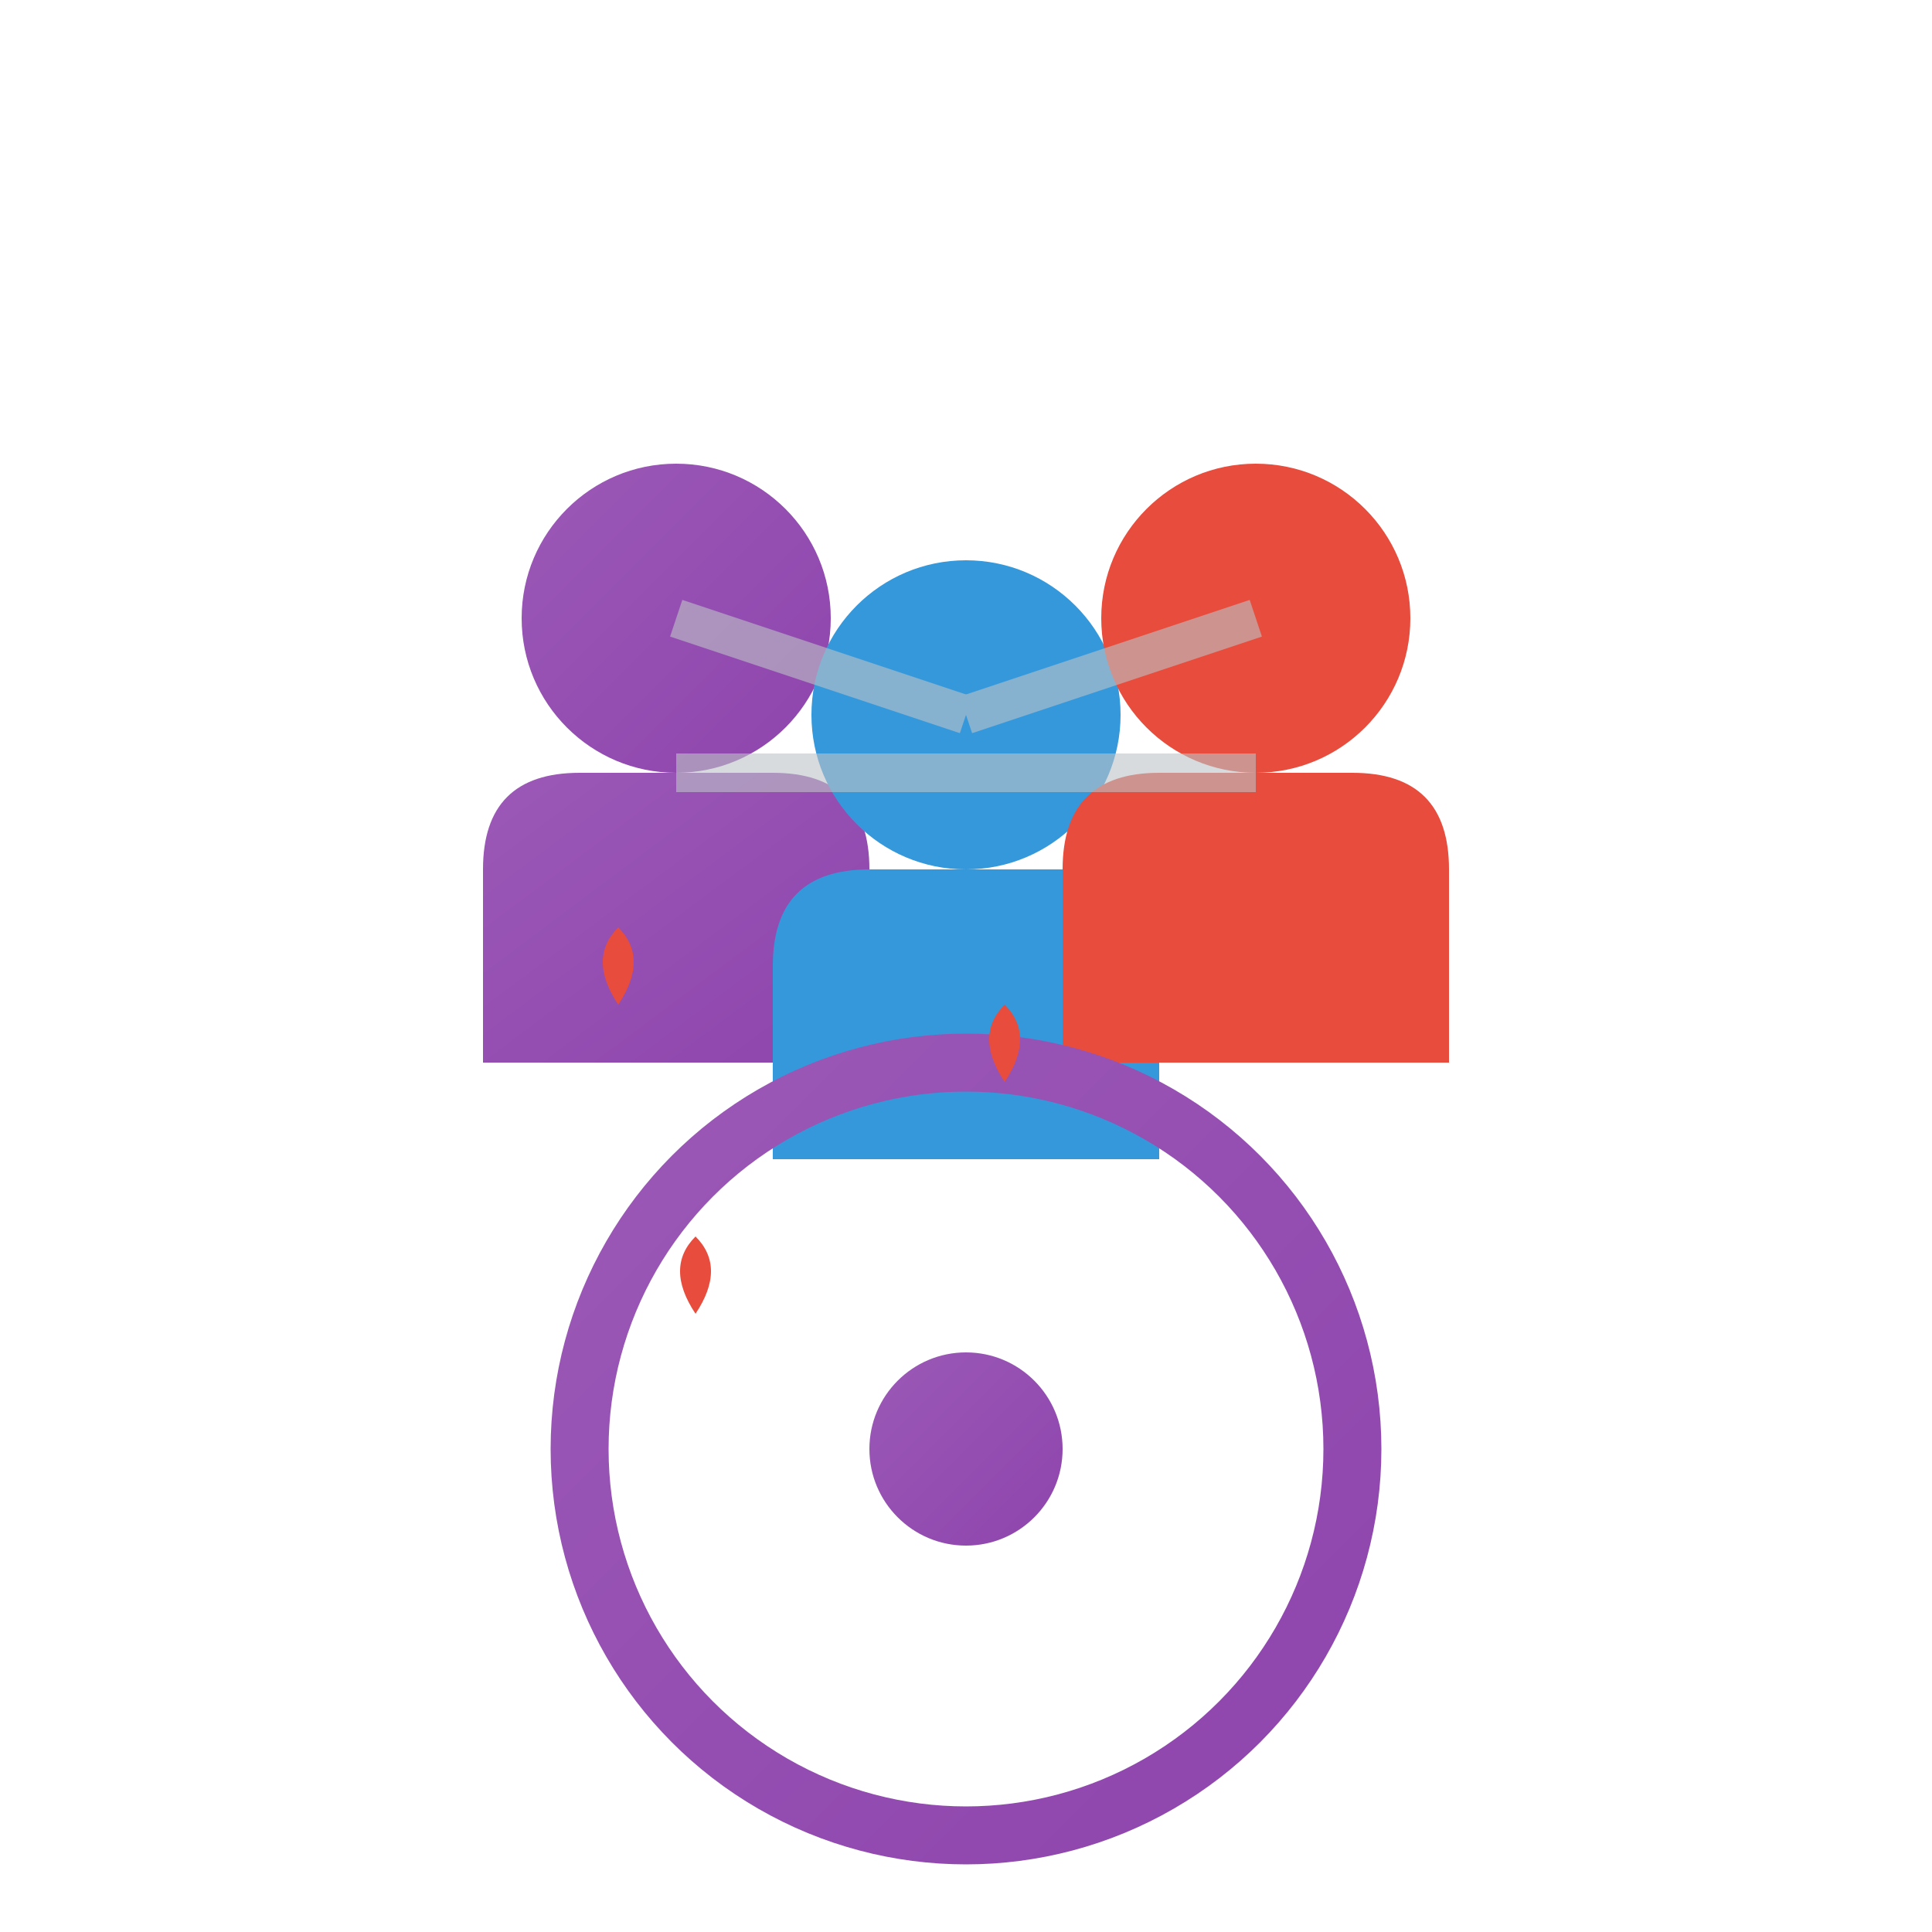 <svg xmlns="http://www.w3.org/2000/svg" viewBox="0 0 100 100" width="100" height="100">
  <defs>
    <linearGradient id="personGradient" x1="0%" y1="0%" x2="100%" y2="100%">
      <stop offset="0%" style="stop-color:#9b59b6;stop-opacity:1" />
      <stop offset="100%" style="stop-color:#8e44ad;stop-opacity:1" />
    </linearGradient>
  </defs>
  
  <!-- First person -->
  <g transform="translate(20, 20)">
    <circle cx="15" cy="12" r="8" fill="url(#personGradient)"/>
    <path d="M5,25 Q5,20 10,20 L20,20 Q25,20 25,25 L25,35 L5,35 Z" fill="url(#personGradient)"/>
  </g>
  
  <!-- Second person -->
  <g transform="translate(35, 25)">
    <circle cx="15" cy="12" r="8" fill="#3498db"/>
    <path d="M5,25 Q5,20 10,20 L20,20 Q25,20 25,25 L25,35 L5,35 Z" fill="#3498db"/>
  </g>
  
  <!-- Third person -->
  <g transform="translate(50, 20)">
    <circle cx="15" cy="12" r="8" fill="#e74c3c"/>
    <path d="M5,25 Q5,20 10,20 L20,20 Q25,20 25,25 L25,35 L5,35 Z" fill="#e74c3c"/>
  </g>
  
  <!-- Connection lines -->
  <g stroke="#bdc3c7" stroke-width="2" opacity="0.6">
    <line x1="35" y1="32" x2="50" y2="37"/>
    <line x1="50" y1="37" x2="65" y2="32"/>
    <line x1="35" y1="40" x2="65" y2="40"/>
  </g>
  
  <!-- Community symbol -->
  <circle cx="50" cy="75" r="20" fill="none" stroke="url(#personGradient)" stroke-width="3"/>
  <circle cx="50" cy="75" r="5" fill="url(#personGradient)"/>
  
  <!-- Hearts around community -->
  <g fill="#e74c3c">
    <path d="M40,65 Q38,62 40,60 Q42,62 40,65 Z" transform="scale(0.8)"/>
    <path d="M65,70 Q63,67 65,65 Q67,67 65,70 Z" transform="scale(0.8)"/>
    <path d="M45,85 Q43,82 45,80 Q47,82 45,85 Z" transform="scale(0.8)"/>
  </g>
</svg>
